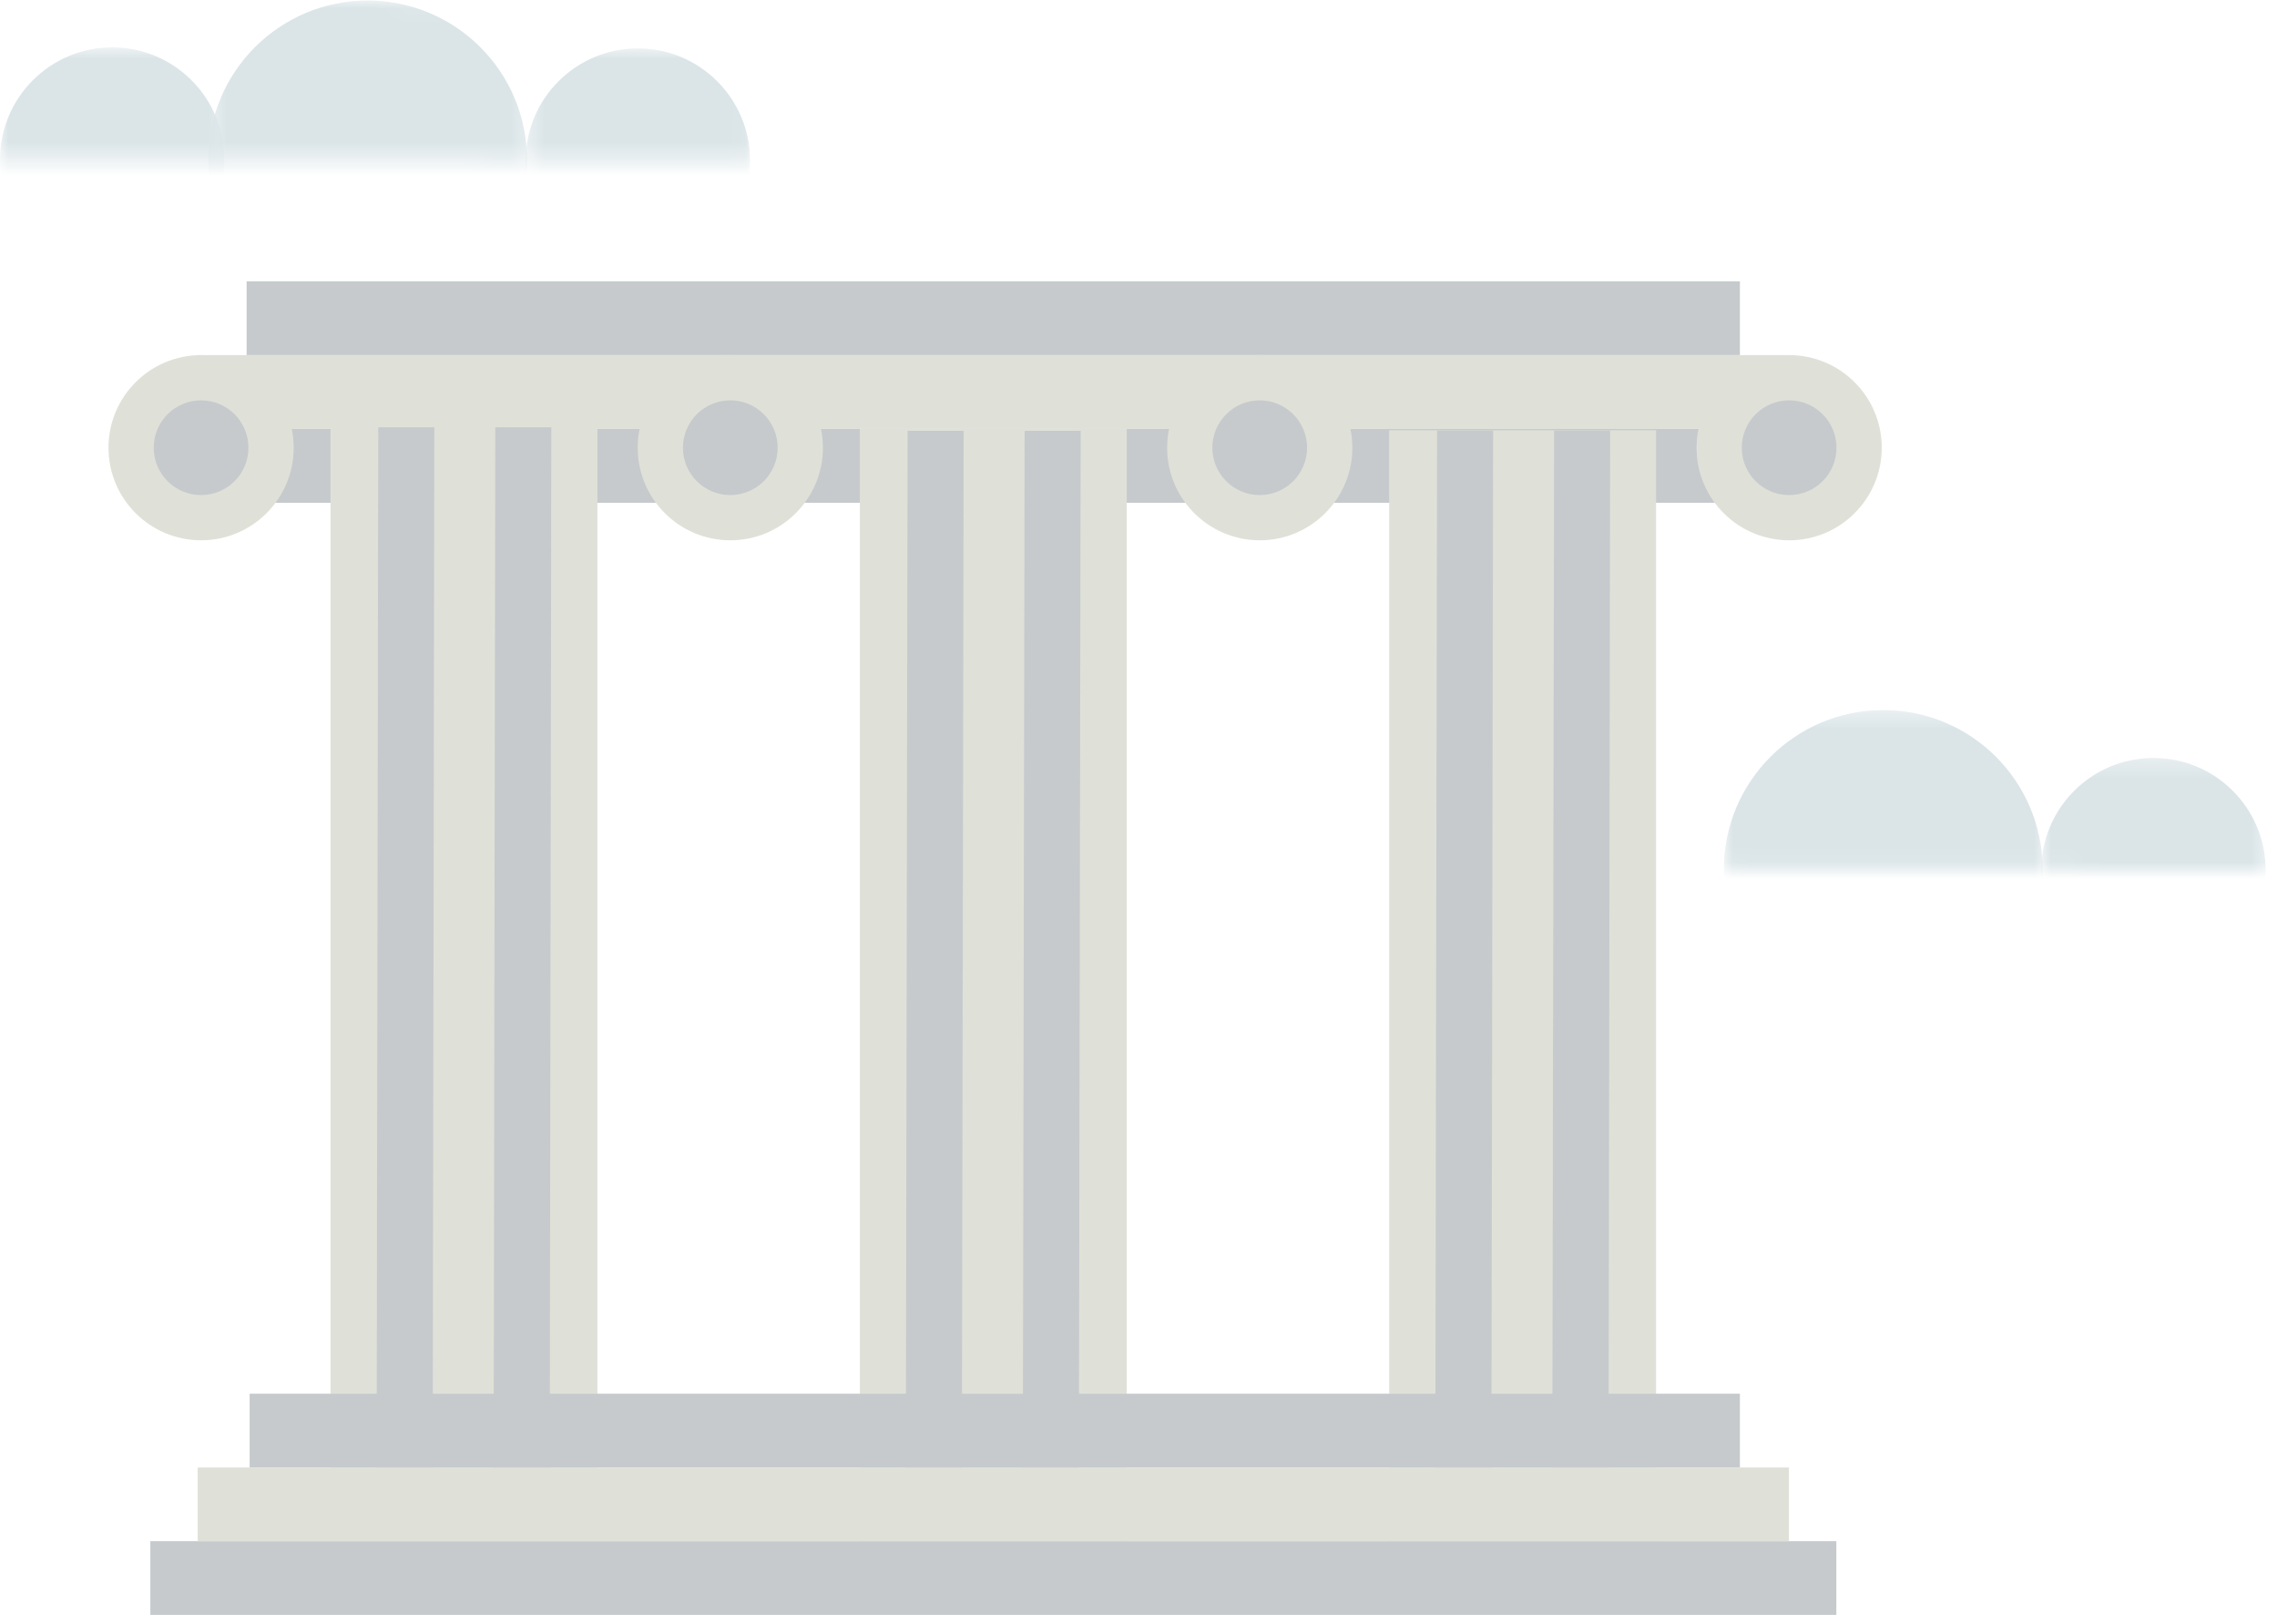 <svg width="136" height="97" viewBox="0 0 136 97" fill="none" xmlns="http://www.w3.org/2000/svg">
    <g clip-path="url(#clip0_287_6267)">
        <mask id="mask0_287_6267" style="mask-type:luminance" maskUnits="userSpaceOnUse" x="12"
            y="0" width="20" height="10">
            <path
                d="M31.727 0.053L12.457 0.003L12.432 9.523L31.702 9.573L31.727 0.053Z"
                fill="white" />
        </mask>
        <g mask="url(#mask0_287_6267)">
            <path
                d="M21.957 19.07C27.215 19.07 31.477 14.808 31.477 9.55C31.477 4.293 27.215 0.03 21.957 0.03C16.7 0.03 12.438 4.293 12.438 9.55C12.438 14.808 16.7 19.07 21.957 19.07Z"
                fill="#DBE5E8" />
        </g>
        <mask id="mask1_287_6267" style="mask-type:luminance" maskUnits="userSpaceOnUse" x="31"
            y="2" width="14" height="8">
            <path
                d="M44.968 2.908L31.418 2.872L31.4 9.572L44.95 9.608L44.968 2.908Z"
                fill="white" />
        </mask>
        <g mask="url(#mask1_287_6267)">
            <path
                d="M38.098 16.29C41.799 16.29 44.798 13.29 44.798 9.59C44.798 5.889 41.799 2.89 38.098 2.89C34.398 2.89 31.398 5.889 31.398 9.59C31.398 13.29 34.398 16.29 38.098 16.29Z"
                fill="#DBE5E8" />
        </g>
        <mask id="mask2_287_6267" style="mask-type:luminance" maskUnits="userSpaceOnUse" x="102"
            y="42" width="21" height="10">
            <path
                d="M122.258 42.43L102.988 42.38L102.963 51.9L122.233 51.95L122.258 42.43Z"
                fill="white" />
        </mask>
        <g mask="url(#mask2_287_6267)">
            <path
                d="M112.481 61.45C117.739 61.45 122.001 57.188 122.001 51.93C122.001 46.672 117.739 42.41 112.481 42.41C107.223 42.41 102.961 46.672 102.961 51.93C102.961 57.188 107.223 61.45 112.481 61.45Z"
                fill="#DBE5E8" />
        </g>
        <mask id="mask3_287_6267" style="mask-type:luminance" maskUnits="userSpaceOnUse" x="121"
            y="45" width="15" height="7">
            <path
                d="M135.491 45.295L121.941 45.26L121.924 51.96L135.474 51.995L135.491 45.295Z"
                fill="white" />
        </mask>
        <g mask="url(#mask3_287_6267)">
            <path
                d="M128.622 58.67C132.322 58.67 135.322 55.671 135.322 51.971C135.322 48.27 132.322 45.27 128.622 45.27C124.922 45.27 121.922 48.27 121.922 51.971C121.922 55.671 124.922 58.67 128.622 58.67Z"
                fill="#DBE5E8" />
        </g>
        <mask id="mask4_287_6267" style="mask-type:luminance" maskUnits="userSpaceOnUse" x="-1"
            y="2" width="15" height="8">
            <path
                d="M13.562 2.845L0.012 2.81L-0.006 9.51L13.544 9.545L13.562 2.845Z"
                fill="white" />
        </mask>
        <g mask="url(#mask4_287_6267)">
            <path
                d="M6.7 16.229C10.4 16.229 13.4 13.229 13.4 9.529C13.4 5.829 10.4 2.829 6.7 2.829C3 2.829 0 5.829 0 9.529C0 13.229 3 16.229 6.7 16.229Z"
                fill="#DBE5E8" />
        </g>
        <path d="M103.92 16.8H14.73V21.21H103.92V16.8Z" fill="#C6CACD" />
        <path d="M106.859 21.21H11.789V25.62H106.859V21.21Z" fill="#DFE1D8" />
        <path d="M106.859 25.62H11.789V30.03H106.859V25.62Z" fill="#C6CACD" />
        <path d="M67.299 25.62H51.359V92.1H67.299V25.62Z" fill="#DFE1D8" />
        <path d="M57.448 89.971H54.098L54.208 25.73H57.558L57.448 89.971Z" fill="#C6CACD" />
        <path d="M64.436 89.971H61.086L61.196 25.73H64.546L64.436 89.971Z" fill="#C6CACD" />
        <path
            d="M43.619 30.63C45.182 30.63 46.449 29.363 46.449 27.8C46.449 26.237 45.182 24.97 43.619 24.97C42.056 24.97 40.789 26.237 40.789 27.8C40.789 29.363 42.056 30.63 43.619 30.63Z"
            fill="#C6CACD" />
        <path
            d="M75.24 30.72C76.803 30.72 78.07 29.453 78.07 27.89C78.07 26.327 76.803 25.06 75.24 25.06C73.677 25.06 72.41 26.327 72.41 27.89C72.41 29.453 73.677 30.72 75.24 30.72Z"
            fill="#C6CACD" />
        <path d="M98.913 25.7H82.973V92.18H98.913V25.7Z" fill="#DFE1D8" />
        <path
            d="M75.241 32.27C78.295 32.27 80.771 29.794 80.771 26.74C80.771 23.686 78.295 21.21 75.241 21.21C72.187 21.21 69.711 23.686 69.711 26.74C69.711 29.794 72.187 32.27 75.241 32.27Z"
            fill="#DFE1D8" />
        <path
            d="M106.862 32.27C109.916 32.27 112.392 29.794 112.392 26.74C112.392 23.686 109.916 21.21 106.862 21.21C103.808 21.21 101.332 23.686 101.332 26.74C101.332 29.794 103.808 32.27 106.862 32.27Z"
            fill="#DFE1D8" />
        <path d="M89.073 89.95H85.723L85.833 25.71H89.183L89.073 89.95Z" fill="#C6CACD" />
        <path d="M96.071 89.95H92.711L92.821 25.71H96.171L96.071 89.95Z" fill="#C6CACD" />
        <path
            d="M75.24 29.57C76.803 29.57 78.07 28.303 78.07 26.74C78.07 25.177 76.803 23.91 75.24 23.91C73.677 23.91 72.41 25.177 72.41 26.74C72.41 28.303 73.677 29.57 75.24 29.57Z"
            fill="#C6CACD" />
        <path
            d="M106.861 29.57C108.424 29.57 109.691 28.303 109.691 26.74C109.691 25.177 108.424 23.91 106.861 23.91C105.298 23.91 104.031 25.177 104.031 26.74C104.031 28.303 105.298 29.57 106.861 29.57Z"
            fill="#C6CACD" />
        <path d="M35.682 25.53H19.742V92.01H35.682V25.53Z" fill="#DFE1D8" />
        <path
            d="M12.011 32.27C15.065 32.27 17.541 29.794 17.541 26.74C17.541 23.686 15.065 21.21 12.011 21.21C8.956 21.21 6.48 23.686 6.48 26.74C6.48 29.794 8.956 32.27 12.011 32.27Z"
            fill="#DFE1D8" />
        <path
            d="M43.62 32.27C46.674 32.27 49.15 29.794 49.15 26.74C49.15 23.686 46.674 21.21 43.62 21.21C40.566 21.21 38.09 23.686 38.09 26.74C38.09 29.794 40.566 32.27 43.62 32.27Z"
            fill="#DFE1D8" />
        <path d="M109.68 92.05H8.98V96.46H109.68V92.05Z" fill="#C6CACD" />
        <path d="M103.92 83.24H14.91V87.65H103.92V83.24Z" fill="#C6CACD" />
        <path d="M25.842 89.76H22.492L22.592 25.52H25.942L25.842 89.76Z" fill="#C6CACD" />
        <path d="M32.831 89.76H29.48L29.581 25.52H32.931L32.831 89.76Z" fill="#C6CACD" />
        <path d="M106.849 87.65H11.809V92.06H106.849V87.65Z" fill="#DFE1D8" />
        <path
            d="M12.01 29.57C13.573 29.57 14.84 28.303 14.84 26.74C14.84 25.177 13.573 23.91 12.01 23.91C10.447 23.91 9.18 25.177 9.18 26.74C9.18 28.303 10.447 29.57 12.01 29.57Z"
            fill="#C6CACD" />
        <path
            d="M43.619 29.57C45.182 29.57 46.449 28.303 46.449 26.74C46.449 25.177 45.182 23.91 43.619 23.91C42.056 23.91 40.789 25.177 40.789 26.74C40.789 28.303 42.056 29.57 43.619 29.57Z"
            fill="#C6CACD" />
    </g>
    <defs>
        <clipPath id="clip0_287_6267">
            <rect width="135.49" height="96.45" fill="white" />
        </clipPath>
    </defs>
</svg>
    